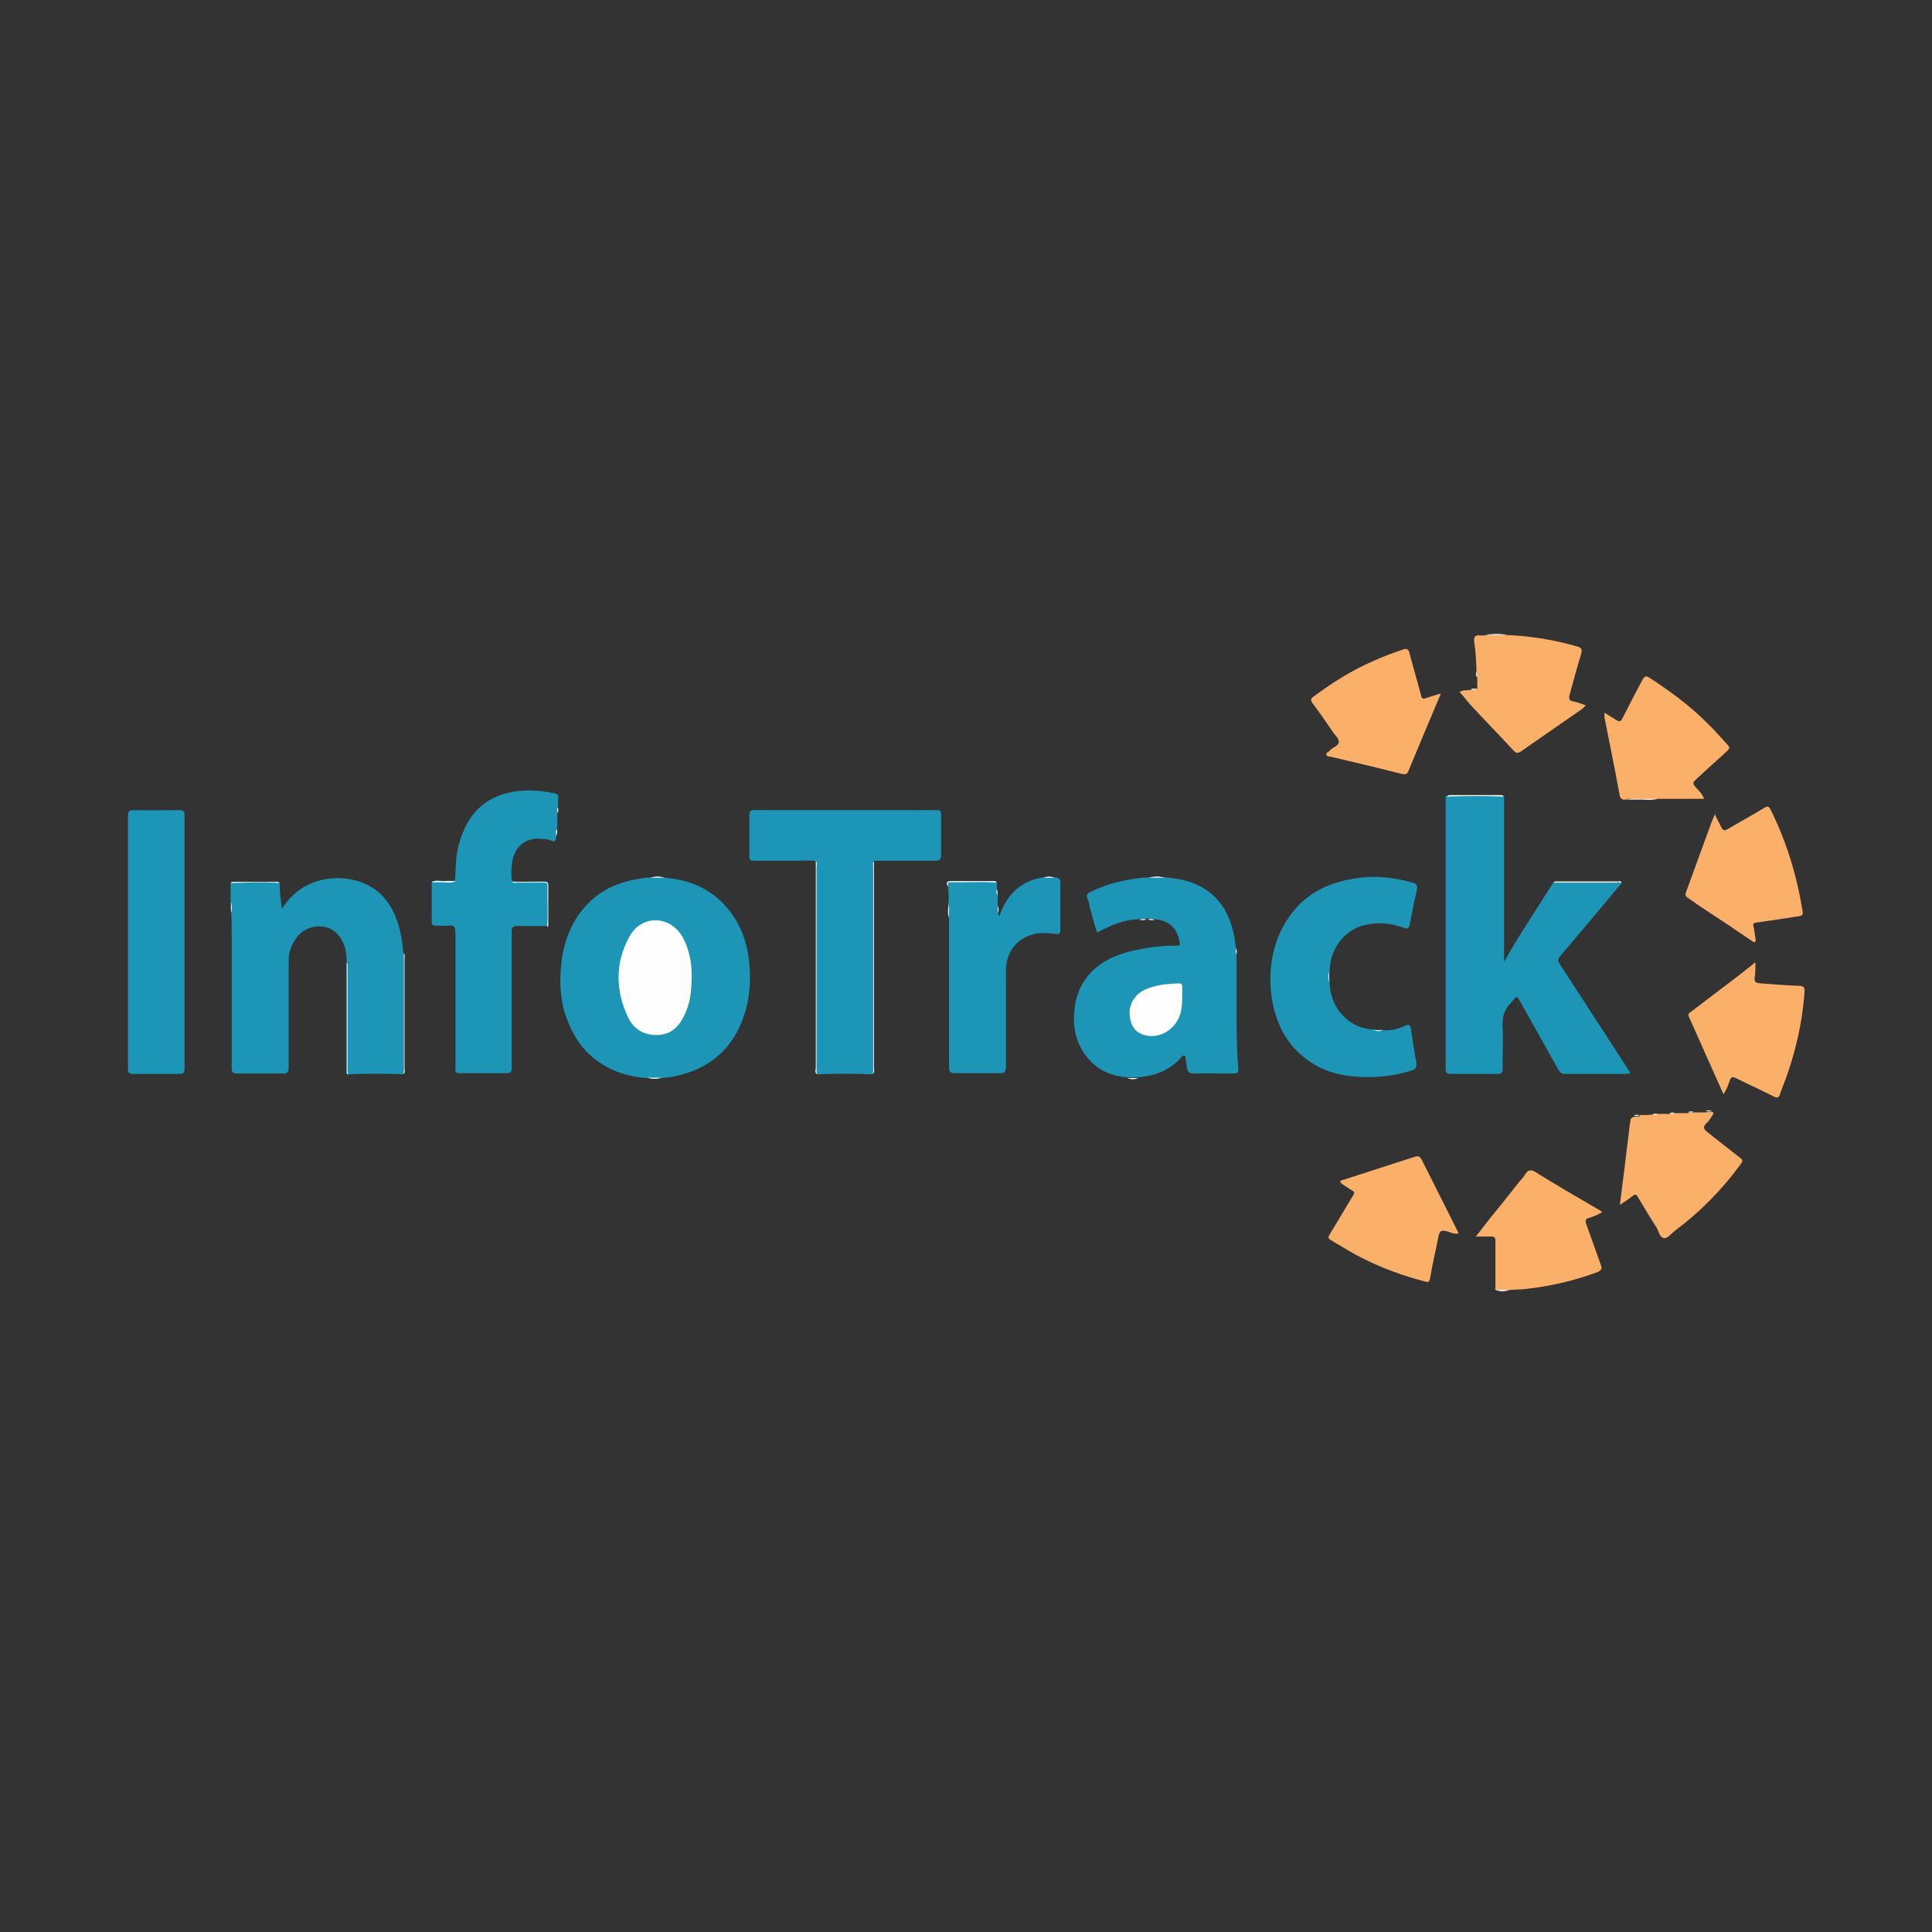 <?xml version="1.0" encoding="UTF-8"?>
<svg xmlns="http://www.w3.org/2000/svg" version="1.1" viewBox="0 0 512 512">
  <rect x="0" y="0" width="512" height="512" fill="#333333" stroke="none"/>
  <defs>
    <style>
      .cls-1 {
        fill: #1d95b6;
      }

      .cls-2 {
        fill: #fab069;
      }

      .cls-3 {
        fill: #fefefe;
      }

      .cls-4 {
        fill: #fdfdfd;
      }
    </style>
  </defs>
  <!-- Generator: Adobe Illustrator 28.7.1, SVG Export Plug-In . SVG Version: 1.2.0 Build 142)  -->
  <g>
    <g id="Layer_1">
      <g>
        <path class="cls-1" d="M398.6,211.1v43.8c4.2-7.5,8.8-14.2,13.1-21.1,2.9-.2,5.7,0,8.6,0,2.7,0,5.5,0,8.2,0,.4,0,1-.4,1.1.4-5.4,6.5-10.9,13-16.3,19.4-.6.8-.3,1.2,0,1.8,5.4,8.3,10.8,16.6,16.1,24.8.9,1.3,1.7,2.7,2.6,4.1-.3.4-.7.2-1.1.3-5.4,0-10.7,0-16.1,0-.9,0-1.3-.3-1.8-1.1-3.4-6.1-6.8-12.1-10.2-18.2-.8-1.4-.9-1.4-1.9-.1-.2.3-.5.6-.8.9-1.5,1.6-2,3.5-1.9,5.8.2,3.7,0,7.5,0,11.3,0,1.1-.3,1.4-1.3,1.4-4.1,0-8.2,0-12.4,0-1.2,0-1.4-.4-1.4-1.5,0-23.4,0-46.8,0-70.2,0-.6,0-1.2,0-1.8.2-.3.5-.2.8-.2,4.5,0,9,0,13.5,0,.3,0,.6,0,.8.2Z"/>
        <path class="cls-1" d="M176.1,232.6c6.1.5,11.5,2.5,15.9,7.2,4.1,4.4,6.1,9.8,6.6,15.9.5,5.7-.2,11.2-2.6,16.4-3.6,7.7-9.8,11.7-17.6,13.2-1,.2-2.1.3-3.1.4-1.2.1-2.4.1-3.7,0-4.9-.3-9.4-1.7-13.4-4.6-4-2.9-6.5-6.9-8.2-11.7-1.4-4-1.7-8.2-1.4-12.4.5-7.1,2.8-13.5,8.1-18.4,3.6-3.3,7.9-4.9,12.5-5.7,1.1-.2,2.2-.3,3.2-.4,1.2-.1,2.4-.1,3.7,0Z"/>
        <path class="cls-1" d="M91.9,255.1c0-3.3-.8-6.3-3.3-8.3-3-2.3-7.5-1.4-9.7,1.3-1.4,1.8-2.4,3.8-2.4,6.2,0,9.5,0,19,0,28.5,0,1.4-.4,1.8-1.7,1.7-3.9,0-7.9,0-11.8,0-1.2,0-1.6-.2-1.6-1.6,0-11.6,0-23.2,0-34.8,0-2.1,0-4.1-.1-6.1-.2-.9,0-1.9-.2-2.8,0-1.8,0-3.5,0-5.3,1.4-.3,2.8-.1,4.2-.1,2.5,0,5,0,7.5,0,.4,0,.9-.2,1.3.2,0,2.2.3,4.5.6,6.9,1.7-2.8,3.9-4.8,6.5-6.2,6.6-3.5,15.6-2.3,20.3,2.9,3,3.2,4.3,7.3,5,11.6.2,1.1.3,2.3.4,3.4.1,4.9,0,9.7,0,14.6,0,5.4,0,10.8,0,16.2,0,.4.3,1-.3,1.3-4.8-.2-9.7-.2-14.5,0-.6-.4-.3-1-.3-1.5,0-8.8,0-17.6,0-26.4,0-.5,0-1.1-.1-1.6Z"/>
        <path class="cls-1" d="M327.7,252.9c0,4.8,0,9.6,0,14.4,0,5,0,10,.4,15,.2,2.2.1,2.2-2,2.2-3.2,0-6.4-.1-9.7,0-1.5,0-1.8-.8-1.9-1.8,0-.6-.2-1.3-.3-1.9,0-.4.1-.9-.3-1-.5-.2-.8.3-1,.6-.9,1-1.9,1.8-3,2.5-2.5,1.7-5.4,2.3-8.3,2.6-.9.1-1.9.1-2.8,0-3.7-.3-7-1.4-9.7-4.2-3-3.1-4.5-6.9-4.5-11.3,0-5,1.5-9.4,5-12.8,3.2-3,7.1-4.5,11.3-5.4,3.6-.8,7.2-1.2,10.8-1.2.6,0,1.2.3.9-1-.7-3.7-2.7-5.6-6.6-6-.6-.3-1.2,0-1.8-.2-.1,0-.2,0-.3,0-.6.2-1.2,0-1.8.2-4,0-7.7,1.6-11.3,3.5-.9-2-1.2-4.2-1.9-6.2-.3-.8-.2-1.8-.6-2.5-.7-1.3,0-1.8,1-2.2,4.8-2.3,10-3.4,15.2-3.7,1.4-.1,2.8-.1,4.2,0,3.7.3,7.4,1,10.6,3.1,4.7,3,6.9,7.6,7.9,13.1.1.8.2,1.7.3,2.5.2.5,0,1.1.2,1.6Z"/>
        <path class="cls-1" d="M216.2,228.2c-1.4-.3-2.8-.1-4.2-.1-4,0-8.1,0-12.1,0-1.1,0-1.4-.3-1.3-1.4,0-3.6,0-7.1,0-10.7,0-.9.1-1.3,1.1-1.3,16.2,0,32.4,0,48.6,0,.9,0,1.1.2,1.1,1.2,0,3.5,0,7,0,10.5,0,1.3-.3,1.7-1.6,1.7-4.9,0-9.9,0-14.8,0-.5,0-1,0-1.5.1-.3.6-.1,1.2-.1,1.8,0,17.7,0,35.4,0,53.1,0,.5.3,1.2-.3,1.6-4.8-.2-9.7-.2-14.5,0-.6-.5-.3-1.1-.3-1.6,0-17.7,0-35.4,0-53.1,0-.6.1-1.2-.1-1.8Z"/>
        <path class="cls-1" d="M147.4,221.5c0,1.1-.1,1.9-1.5,1.2-.8-.4-1.7-.3-2.6-.4-4.2-.3-7,2.1-7.6,6.4-.2,1.6-.3,3.2,0,4.8,2.6.4,5.3,0,7.9.1,1.6,0,1.6,0,1.6,1.7,0,2.9,0,5.8,0,8.7,0,.5.2,1-.2,1.4-2.6,0-5.2,0-7.8,0-1.2,0-1.6.2-1.6,1.6,0,9.9,0,19.7,0,29.6,0,2.2,0,4.4,0,6.6,0,.9-.3,1.2-1.1,1.2-4.3,0-8.6,0-12.9,0-1.2,0-.9-.8-.9-1.5,0-11.9,0-23.7,0-35.6,0-1.5-.3-2.2-1.8-2-1.1.1-2.3,0-3.4,0-.9,0-1.1-.2-1.1-1.2,0-3.5,0-7,0-10.5,1.5-.4,3,0,4.6-.2.5,0,1.1.2,1.6-.2.2-2.7.1-5.4.7-8.1,1.8-8.3,6.3-13.8,14.8-15.3,3.6-.6,7.1-.3,10.7.4,1.1.2,1.3.7,1.1,1.7,0,.5,0,1.1,0,1.6-.2.5,0,1.1-.2,1.6v4.1c-.4.6,0,1.3-.3,1.9Z"/>
        <path class="cls-1" d="M366.3,273c2.2.2,4.2-.3,6.2-1.2.9-.4,1.2-.2,1.4.8.4,2.9.9,5.9,1.4,8.8.2,1.1.1,1.9-1.2,2.3-4.4,1.4-8.9,1.9-13.5,1.7-5.1-.2-9.9-1.4-14.1-4.5-5-3.6-7.9-8.6-9.2-14.9-.6-3.1-.8-6.3-.5-9.5.5-5.2,2.2-10.1,5.4-14.3,4.5-6,10.6-8.5,17.5-9.5,4.9-.7,9.8-.2,14.6,1.2,1,.3,1.5.6,1.2,1.9-.7,3-1.3,6.1-1.9,9.2-.2,1.2-.7,1.2-1.5.9-3.3-1.2-6.8-1.6-10.2-.8-5.6,1.2-9.5,6.4-9.5,12.2-.2.9-.2,1.8,0,2.7-.2,7,5.3,12.9,11.9,12.8.7.2,1.5.2,2.2,0Z"/>
        <path class="cls-1" d="M33.9,249.6c0-11.1,0-22.1,0-33.2,0-1.3.2-1.7,1.5-1.7,4.1.1,8.2,0,12.2,0,1,0,1.3.3,1.3,1.3,0,22.4,0,44.8,0,67.2,0,1.2-.4,1.4-1.4,1.4-4.1,0-8.2,0-12.2,0-1.2,0-1.4-.4-1.4-1.5,0-11.2,0-22.3,0-33.5Z"/>
        <path class="cls-1" d="M251.3,239.5c.2-1.5,0-2.9,0-4.4-.2-.8-.2-1.4.9-1.4,3.8,0,7.7,0,11.5,0,.2,0,.4,0,.5.2,0,.6,0,1.2,0,1.7.2.5,0,1.1.2,1.6,0,1,0,1.9,0,2.9.2.5,0,1.1.2,1.6,0,.3-.2.7.2,1.1,2.1-5.8,5.8-9.5,11.8-10.3.9-.1,1.9-.1,2.8,0,1.3,0,1.7.5,1.6,1.9,0,4,0,8,0,12,0,.9-.1,1.2-1.1,1.1-2.1-.2-4.3-.5-6.4.2-4.1,1.2-6.8,4.6-6.9,9.1,0,8.6,0,17.2,0,25.8,0,1.4-.4,1.9-1.7,1.8-3.9,0-7.9,0-11.8,0-1.2,0-1.6-.3-1.6-1.6,0-12.7,0-25.3,0-38,0-.6,0-1.2,0-1.8-.2-1.2.1-2.5-.2-3.7Z"/>
        <path class="cls-2" d="M381.8,183.9c-1.4,3.4-2.7,6.4-4,9.5-1.5,3.6-3,7.2-4.5,10.8-.4,1-.8,1.1-1.8.9-6.3-1.6-12.6-3.1-19-4.6-.4,0-.9,0-1-.6-.1-.5.5-.5.7-.8.1,0,.2-.2.3-.3.8-.8,2.2-1.1,2.3-2.2,0-1-1.1-1.8-1.7-2.8-1.7-2.5-3.5-5.1-5.3-7.5-.6-.8-.3-1.3.3-1.7,5-3.7,10.2-7,15.8-9.4,2.6-1.2,5.3-2.2,8-3.1.9-.3,1.4,0,1.6.9,1,3.8,2.1,7.5,3.1,11.3.2.9.6,1,1.3.7,1.2-.4,2.3-.7,3.9-1.2Z"/>
        <path class="cls-2" d="M454.4,215.7c.6,1.3,1.2,2.4,1.7,3.4.4.9.9,1.2,1.8.6,3.2-1.9,6.4-3.6,9.6-5.6,1-.6,1.3-.4,1.8.6,4.2,8.5,6.9,17.4,8.4,26.8.2,1-.2,1.2-1,1.3-3.8.6-7.6,1.2-11.3,1.7-.7.1-.9.3-.7,1.1.3.9.3,2,.5,2.9,0,.3.2.7,0,1-.4.4-.7,0-1-.2-2-1.3-3.9-2.6-5.9-4-3.6-2.4-7.3-4.7-10.9-7.3-.8-.5-.9-.9-.5-1.8,2.2-6,4.4-12.1,6.6-18.1.3-.8.6-1.5,1.1-2.6Z"/>
        <path class="cls-2" d="M456.7,289.9c-2.1-4.8-4.2-9.3-6.2-13.9-1-2.2-1.9-4.3-2.9-6.5-.3-.6-.1-.9.3-1.2,4.3-3.3,8.6-6.5,12.9-9.8,1.4-1.1,2.8-2.2,4.4-3.5,0,1.3,0,2.4-.1,3.4-.3,1.7-.1,2.1,1.5,2.2,3,.2,5.9.5,8.9.6,2.9.1,2.9,0,2.6,3.1-.6,6.9-2.1,13.5-4.3,20-.6,1.9-1.5,3.8-2.1,5.7-.3,1-.8,1-1.6.6-3.3-1.7-6.7-3.2-10.1-4.9-1-.5-1.3-.2-1.6.7-.4,1.1-.8,2.3-1.6,3.5Z"/>
        <path class="cls-2" d="M396.3,341.7c0-4.3,0-8.6,0-12.9,0-.9-.3-1.1-1.1-1.1-1.3,0-2.5,0-4.1,0,1.3-1.6,2.4-3.1,3.5-4.5,2.6-3.2,5.2-6.4,7.7-9.6.6-.8,1.4-1.5,1.9-2.4.7-1.1,1.4-1.4,2.7-.6,5.6,3.5,11.3,6.8,17,10.1.2.1.4.3.7.5-1.2.8-2.4,1.2-3.6,1.6-.8.2-.9.6-.7,1.4,1.3,3.6,2.6,7.3,3.9,10.9.4,1,.3,1.5-.8,2-6.2,2.3-12.6,3.8-19.2,4.5-1.5.2-3,.1-4.5.3-1.2,0-2.5.4-3.7-.2Z"/>
        <path class="cls-2" d="M386.5,326.9c-1.2.2-2.1-.3-3.1-.6-1.4-.4-1.9-.1-2.2,1.4-.7,3.7-1.6,7.3-2.2,11-.2,1.1-.6,1.2-1.4.9-7.8-2-15.2-5-22.1-9.3-.9-.5-1.8-1-2.7-1.6-.7-.4-1-.7-.4-1.6,2.1-3.4,4.1-6.9,6.2-10.3.5-.8.3-1-.4-1.4-.9-.5-1.7-1.1-2.5-1.6-.2-.2-.5-.4-.5-.7,0-.4.4-.3.7-.4,6.4-2.1,12.8-4.1,19.2-6.2.7-.2,1.2,0,1.6.7,2.8,5.6,5.7,11.3,8.5,16.9.4.8.8,1.7,1.3,2.6Z"/>
        <path class="cls-2" d="M431,211.9c-1.3.2-1.7-.4-1.9-1.8-1.2-6.7-2.6-13.3-3.9-20,0-.3,0-.7,0-1.2,1.1.7,2.1,1.2,3.1,1.9.8.5,1.2.5,1.7-.5,1.7-3.4,3.5-6.8,5.3-10.2.5-.9.9-1.1,1.8-.5,5.4,3.5,10.6,7.3,15.2,11.9,1.8,1.7,3.4,3.6,5.1,5.4,1.2,1.3,1.2,1.3-.2,2.6-2.7,2.4-5.3,4.8-7.9,7.2-.6.6-.8.9-.1,1.7.8,1,1.8,1.7,2.4,3.3h-12.2c-2.3.2-4.5,0-6.8,0-.5,0-1-.1-1.5.1Z"/>
        <path class="cls-2" d="M434.5,295.5c1.1,0,2.2,0,3.4-.1.5-.2,1,0,1.5-.2,1,0,2.1,0,3.1,0,.5-.2,1,0,1.5-.2,1.1,0,2.2,0,3.3,0,.5-.2,1,0,1.5-.2,1.1,0,2.2,0,3.3,0,.5-.2,1,0,1.5-.2.7.2.5.6.2,1-.5.7-.9,1.5-1.5,2-1.3,1.2-.6,1.8.4,2.6,2.8,2.2,5.6,4.4,8.4,6.6.7.5.9.8.2,1.7-5,6.9-10.9,12.8-17.6,17.8-.9.7-1.8,2-2.8,1.8-1.1-.2-1.3-1.8-1.9-2.8-1.7-2.6-3.3-5.3-4.9-8-.5-.9-.8-.9-1.5-.3-1,.8-2,1.4-3.3,2.3.4-3.2.7-6,1.1-8.8.4-3.6.9-7.2,1.3-10.7.1-.9.2-1.9.4-2.8,0-.6.4-1,1-1,.5-.2,1,0,1.5-.2Z"/>
        <path class="cls-2" d="M399.7,168.3c6.2.3,12.3,1.3,18.2,3,1.2.3,1.5.8,1.1,2.1-1.1,3.5-2,7-3,10.6-.3,1.2-.2,1.7,1,1.9,1,.2,2,.6,3.2,1-.6.9-1.4,1.3-2.1,1.8-5,3.5-10,6.9-15,10.4-.8.5-1.2.6-1.9-.1-3.8-4.1-7.7-8.1-11.5-12.2-1-1.1-1.8-2.3-2.9-3.4,1-.7,2.1-.3,3-.6.5-.2,1.2.1,1.7-.2,0-1,0-2,0-3-.2-.5,0-1.1-.2-1.6-.1-2.6-.2-5.2-.6-7.8-.2-1.1,0-2,1.4-1.8.5,0,.9,0,1.4,0,2.1-.2,4.1-.1,6.2,0Z"/>
        <path class="cls-4" d="M216.2,228.2c.5.5.2,1.1.2,1.7,0,17.6,0,35.2,0,52.9,0,.6-.1,1.3.2,1.9-.8-.4-.4-1.2-.4-1.7,0-18.2,0-36.5,0-54.7Z"/>
        <path class="cls-4" d="M231.2,284.7c.3-.6.2-1.3.2-1.9,0-17.6,0-35.2,0-52.9,0-.6-.2-1.2.2-1.7,0,18.2,0,36.5,0,54.7,0,.6.3,1.3-.4,1.7Z"/>
        <path class="cls-4" d="M106.8,284.7c.3-.6.2-1.3.2-1.9,0-10.1,0-20.1,0-30.2.4.5.2,1.1.2,1.6,0,9.6,0,19.2,0,28.8,0,.6.3,1.3-.4,1.7Z"/>
        <path class="cls-4" d="M91.9,255.1c.3.5.2,1.2.2,1.8,0,8.7,0,17.4,0,26.1,0,.6-.1,1.2.2,1.8-.5-.2-.4-.7-.4-1.1,0-9.5,0-19,0-28.4Z"/>
        <path class="cls-4" d="M145,245.6c.3-3.6,0-7.3.1-10.9,0-.8-.5-.8-1-.8-2.4,0-4.7,0-7.1,0-.4,0-.9.2-1.3-.2,2.8,0,5.7,0,8.5,0,.6,0,1.1,0,1.1.9,0,3.5,0,7,0,10.5,0,.3-.1.5-.3.6Z"/>
        <path class="cls-4" d="M429.6,234.2c-.3-.7-.9-.3-1.4-.3-5.5,0-11,0-16.5,0,.3-.4.8-.3,1.2-.3,5.3,0,10.5,0,15.8,0,.3,0,1.1-.4.9.6Z"/>
        <path class="cls-3" d="M398.6,211.1c-5-.2-10-.2-15.1,0,.3-.5.7-.4,1.1-.4,4.3,0,8.5,0,12.8,0,.4,0,.9-.1,1.1.4Z"/>
        <path class="cls-4" d="M264,233.9c-4-.3-8.1,0-12.1-.1-1,0-.6.7-.7,1.2-.4-.8-.5-1.5.7-1.5,3.8,0,7.6,0,11.5,0,.3,0,.6,0,.7.4Z"/>
        <path class="cls-4" d="M74.2,234c-4.4-.3-8.7-.1-13.1,0,.3-.4.7-.3,1-.3,3.6,0,7.3,0,10.9,0,.4,0,.9-.1,1.1.4Z"/>
        <path class="cls-4" d="M431,211.9c1.9-.5,3.7-.1,5.6-.2.9,0,1.8,0,2.7,0-1.9.5-3.7.1-5.6.2-.9,0-1.8,0-2.7,0Z"/>
        <path class="cls-4" d="M399.7,168.3c-2.1,0-4.1,0-6.2,0,2.1-.4,4.1-.4,6.2,0Z"/>
        <path class="cls-4" d="M120.6,233.6c-1.4.6-2.9.1-4.4.2-.6,0-1.2,0-1.8,0,1.1-.7,2.4-.2,3.5-.3.9,0,1.8,0,2.7,0Z"/>
        <path class="cls-4" d="M308.7,232.6c-1.4,0-2.8,0-4.2,0,1.4-.4,2.8-.4,4.2,0Z"/>
        <path class="cls-4" d="M176.1,232.6c-1.2,0-2.4,0-3.7,0,1.2-.4,2.4-.4,3.7,0Z"/>
        <path class="cls-4" d="M171.6,285.6c1.2,0,2.4,0,3.7,0-1.2.4-2.4.4-3.7,0Z"/>
        <path class="cls-4" d="M396.3,341.7c1.2.3,2.4,0,3.7.2-1.2.3-2.5.6-3.7-.2Z"/>
        <path class="cls-4" d="M251.3,239.5c.4,1.2.1,2.5.2,3.7-.5-1.2-.1-2.5-.2-3.7Z"/>
        <path class="cls-4" d="M279.4,232.6c-.9,0-1.9,0-2.8,0,.9-.4,1.9-.4,2.8,0Z"/>
        <path class="cls-4" d="M298.8,285.7c.9,0,1.9,0,2.8,0-.9.4-1.9.4-2.8,0Z"/>
        <path class="cls-4" d="M61.2,239.1c.4.9.1,1.9.2,2.8-.4-.9-.1-1.9-.2-2.8Z"/>
        <path class="cls-4" d="M352.2,260.2c-.3-.9-.3-1.8,0-2.7,0,.9,0,1.8,0,2.7Z"/>
        <path class="cls-4" d="M366.3,273c-.7.4-1.5.3-2.2,0,.7,0,1.5,0,2.2,0Z"/>
        <path class="cls-3" d="M302,243.8c.6-.4,1.2-.2,1.8-.2-.6.4-1.2.2-1.8.2Z"/>
        <path class="cls-3" d="M304.2,243.6c.6,0,1.2-.2,1.8.2-.6,0-1.2.2-1.8-.2Z"/>
        <path class="cls-4" d="M147.4,221.5c0-.6-.2-1.3.2-1.9,0,.6.2,1.3-.2,1.9Z"/>
        <path class="cls-4" d="M391.5,182.5c-.5.5-1.1.2-1.7.2.5-.4,1.1-.1,1.7-.2Z"/>
        <path class="cls-4" d="M391.2,177.9c.3.5.2,1,.2,1.6-.4-.5-.2-1-.2-1.6Z"/>
        <path class="cls-4" d="M264.3,237.3c-.3-.5-.2-1.1-.2-1.6.4.5.2,1.1.2,1.6Z"/>
        <path class="cls-4" d="M264.6,241.8c-.3-.5-.2-1.1-.2-1.6.4.5.2,1.1.2,1.6Z"/>
        <path class="cls-4" d="M327.7,252.9c-.3-.5-.2-1.1-.2-1.6.4.5.2,1.1.2,1.6Z"/>
        <path class="cls-4" d="M453.6,294.3c-.5.4-1,.2-1.5.2.5-.4,1-.2,1.5-.2Z"/>
        <path class="cls-4" d="M147.7,215.5c0-.5-.2-1.1.2-1.6,0,.5.2,1.1-.2,1.6Z"/>
        <path class="cls-4" d="M443.9,294.9c-.5.4-1,.2-1.5.2.5-.4,1-.2,1.5-.2Z"/>
        <path class="cls-4" d="M439.4,295.2c-.5.4-1,.2-1.5.2.4-.4,1-.2,1.5-.2Z"/>
        <path class="cls-4" d="M434.5,295.5c-.5.4-1,.2-1.5.2.4-.4,1-.2,1.5-.2Z"/>
        <path class="cls-4" d="M448.8,294.6c-.5.4-1,.2-1.5.2.5-.4,1-.2,1.5-.2Z"/>
        <path class="cls-3" d="M183.3,258.3c0,4.4-.4,7.7-2,10.9-1.5,3.1-3.8,5.1-7.3,5.1-3.5,0-6.1-1.6-7.6-4.8-3.3-7-3.4-14.3.3-21.1,3.3-6.3,11.3-5.9,14.5.5,1.4,2.8,2.1,6.1,2.1,9.4Z"/>
        <path class="cls-3" d="M313.3,263.9c0,1.1,0,2.2-.2,3.3-.5,4.7-5,8.2-9.4,7.2-1.9-.4-3.4-1.5-4-3.6-.7-2.4-.4-4.7,1.2-6.6,1.1-1.4,2.7-2.1,4.3-2.6,2.3-.7,4.6-.9,7-1,.9,0,1.2.2,1.1,1.2,0,.7,0,1.4,0,2.1,0,0,0,0,0,0Z"/>
      </g>
    </g>
  </g>
</svg>